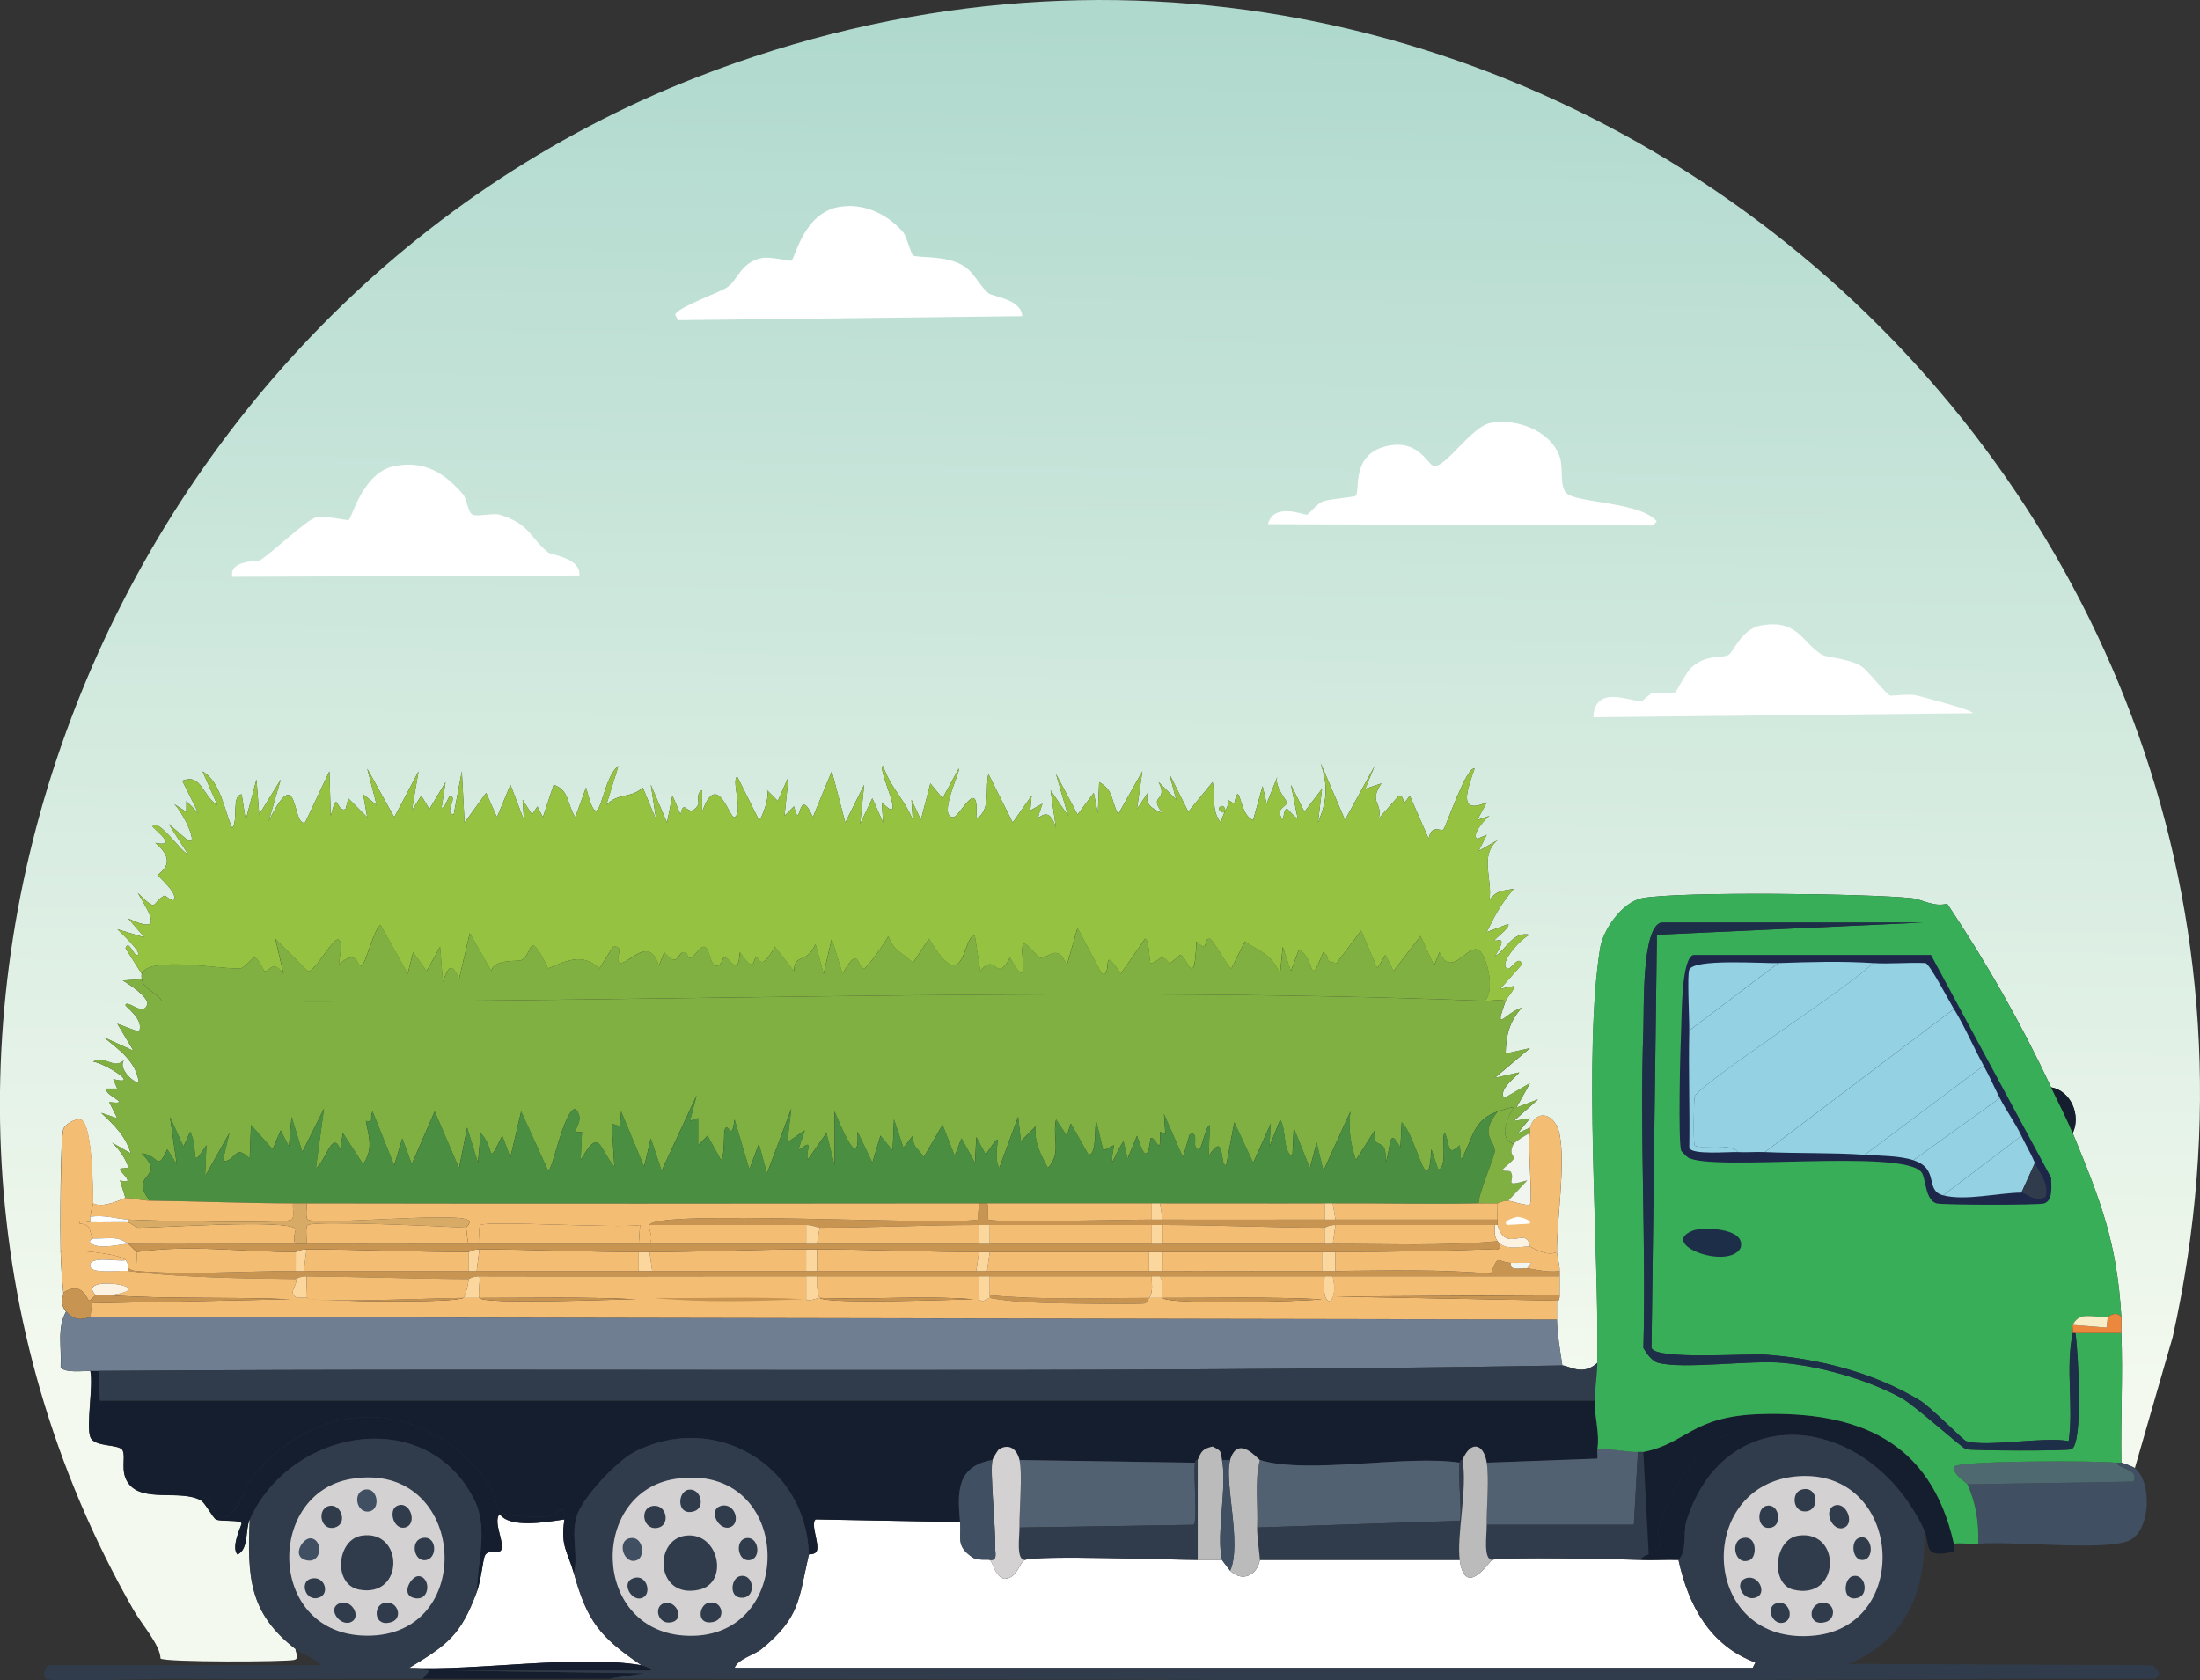 <?xml version="1.0" encoding="UTF-8"?><svg id="Layer_2" xmlns="http://www.w3.org/2000/svg" xmlns:xlink="http://www.w3.org/1999/xlink" viewBox="0 0 512 391.03"><rect x="0" y="0" width="512" height="391.03" fill="#333333" stroke="none"/><defs><style>.cls-1{fill:#4f6971;}.cls-2{fill:#1d2e48;}.cls-3{fill:#39ae58;}.cls-4{fill:#ec873e;}.cls-5{fill:#fbf2e2;}.cls-6{fill:#d3d1d2;}.cls-7{fill:#404f61;}.cls-8{fill:#bbb;}.cls-9{fill:#95c240;}.cls-10{fill:url(#linear-gradient);}.cls-11{fill:#141e2f;}.cls-12{fill:#526172;}.cls-13{fill:#303c4b;}.cls-14{fill:#94d1e2;}.cls-15{fill:#d7ab65;}.cls-16{fill:#fff;}.cls-17{fill:#f7edc7;}.cls-18{fill:#1d2749;}.cls-19{fill:#80b042;}.cls-20{fill:#fbd79d;}.cls-21{fill:#c79452;}.cls-22{fill:#707e92;}.cls-23{fill:#f4bd74;}.cls-24{fill:#f1f5ef;}.cls-25{fill:#4a8f41;}</style><linearGradient id="linear-gradient" x1="-1141.38" y1="-66.92" x2="-1149.22" y2="533.03" gradientTransform="translate(976.63 47.94) scale(.63)" gradientUnits="userSpaceOnUse"><stop offset="0" stop-color="#b0d9ce"/><stop offset=".83" stop-color="#f3f9ee"/></linearGradient></defs><g id="Layer_1-2"><g id="Generative_Object"><path class="cls-10" d="M496.84,341.65c-.42-.32-2.6-1.15-3.14-1.26-.18-10.07.38-20.17,0-30.17-.05-1.25.07-2.53,0-3.77-1.01-17.29-4.81-26.97-11.31-42.74,1.95-4.11-.37-9.84-5.03-10.68-7.12-15.12-14.91-28.82-24.2-42.74-2.96.89-5.87-1-8.17-1.26-9.57-1.08-54.5-1.62-62.85,0-4.52.88-9.04,7.23-9.74,11.63-3.93,24.51-.26,69.65-.63,96.48-3.46,3.24-6.72.6-8.17.63-.48-3.21-1.22-7.52-1.26-10.68-.02-1.41,0-2.95,0-4.4,0-.07.63.44.63-1.26,0-1.46,0-2.94,0-4.4,0-.41,0-.84,0-1.26,0-1.71-.62-3.58-.63-4.4-.06-7.47,2.04-20.1.63-27.34-.96-4.92-5.44-6.17-6.91-1.57l-2.83,1.26,2.83-3.46-3.77.63,5.66-5.03-5.03,1.89,3.14-5.66-5.97,3.46c-1.71-1.98,3.57-5.62,3.46-5.97l-5.66,1.26,8.17-6.91-5.66,1.26c.11-4.16.8-7.41,3.77-10.68-3.97,1.22-6.59,6.34-3.77-1.57.32-.9,2.12-2.5,1.89-3.46l-3.14.63,5.03-5.66c-.75-2.55-2.52,1.53-3.46.94-2.06-1.28,3.64-7.39,5.34-7.86-4.04-.89-5.41,3.42-8.17,5.03,3.51-5.57,0-3.14,0-3.77,0-.44,3.57-2.81,3.14-3.77l-5.03,1.89c1.95-4,3.37-6.64,6.29-10.06-2.97.54-3.81.34-5.66,2.51.79-4.68-2.42-10.21,1.89-13.83l-4.4,2.51,1.89-3.77-2.2.94c-1.53-.83,1.84-4.7,2.83-5.34l-2.83.94,2.2-4.09c-6.96,3.05-4.41-3.21-2.83-7.86-1.86-.69-6.66,13.5-7.23,14.14s-2.83-1.38-3.46,2.2l-4.4-10.06c-2.46,3.64-.59.15-2.51,0l-4.71,5.34c1.03-3.83-2.47-3.58.63-8.17l-3.77,1.26,2.2-5.34-6.91,12.57-5.66-13.2c1.71,5.36,1.56,8.56-.63,13.83l.94-7.86-4.09,5.34-3.14-6.29,1.57,7.86c-2.29-1.28-2.66-4.47-3.46.31-1.98-2.78.89-2.86.94-4.09.01-.32-3.06-3.88-2.2-5.97l-2.51,6.29-.94-4.09-2.2,7.86c-3.28-.83-3.04-10.11-4.4-3.77l-1.57-.94c.29,1.37-.12,1.81-.63,2.83.3-.31-.08-1.69-.94-1.26-1.12.56.36,1.85.94,1.26-.43.86-.63,1.62-.94,2.51-2.29-2.96-1.17-6.02-1.89-9.43l-5.66,6.91-4.4-8.8,1.57,5.97-4.09-4.09c2.46,4.81-2.63,2.75.94,7.23-2.64-1.04-4.15-2.11-3.46-4.71l-2.51,3.77,1.26-8.8-5.66,10.06c-1.8-3.97-1.11-5.58-4.4-7.54l-.31,7.23-.94-4.71-3.77,5.03-5.03-9.43,2.83,9.74-4.09-5.97,1.26,8.8c-2.23-7.6-5.8,1.99-3.14-5.66l-2.83,1.57.31-3.46-4.4,6.29-5.66-11.31c-.82,3.29.66,8.56-2.83,10.37.76-10.51-3.85-.31-5.34-.31-3.78-.02,1.92-11.07,1.26-11.31l-3.77,6.91-2.83-3.46-2.2,8.48-2.2-4.71.31,4.71c-1.96-4.88-5.15-7.34-6.91-12.57-1.67.44,6.09,14.96-.31,8.48l.31,4.71-2.51-5.66-2.83,5.97.94-9.11-4.4,8.8-3.14-11.94-4.4,10.68c-3.58-8.09-2.77,4.11-4.4-2.51l-2.2,2.2.94-9.11-2.51,5.66-2.83-2.83c1.54.5-1.01,7.5-1.57,7.23l-5.03-10.06c-1.47.72,1.48,8.27-.63,9.43-1.13.62-3.98-11.33-7.54-1.26v-5.03c-1.58.76-.61,2.94-.94,3.46-2.38,3.67-3.21-2.05-4.09,2.2l-1.89-4.4-1.26,6.29-3.77-8.8,1.26,8.17-3.14-7.54c-2.55,2.58-5.81,1.18-8.48,4.09l2.83-9.11c-4.36,3.27-4.15,18.27-7.54,5.03l-2.51,6.91c-1.94-3.01-1.32-6.29-5.03-7.54l-2.51,7.54-1.26-2.51-1.26,1.89-2.2-3.46.31,4.71-3.14-8.17-3.14,7.54-2.51-5.66-5.03,6.91-.63-11.94-1.89,10.06c-2.31-.35.82-3.59-.63-4.4-.58-.33-1.29,3.15-2.2,2.83l.94-5.97-3.77,6.29-1.89-3.14-2.2,3.46,1.57-9.11-5.66,10.68-6.29-11.31,2.2,8.48-3.14-2.51.94,5.34-4.4-4.4-.63,2.51c-2.29.92-1.72-5.15-3.46,1.57l-.31-10.37-5.66,11.94c-3.11,1.02-1.41-14.81-8.48-.31l2.83-9.74-5.03,8.17-.63-8.17-2.51,9.43-.94-5.97c-2.45.33-.71,6.08-2.2,7.86-1.92-4.28-2.65-10.68-6.91-13.2l3.46,7.86c-3.45-2.09-3.73-7.52-8.17-5.66l3.77,7.54-2.83-2.83v2.51l-3.46-2.2c1.69.29,6.87,10.48,3.77,8.8l-4.4-3.77,4.4,6.91c-1.12.15-7.06-8.69-8.17-6.29,1.4,1.41,5.71,4.85.63,3.77,5.79,4.86.55,7.04.63,7.54.05.34,4.52,3.99,3.77,5.66-.3.66-2.09-.99-2.2-.94-3.16,1.5-1.3,4.35-6.29-.63,3.13,5.19,5.87,9.81-2.2,5.97l3.77,4.4-6.29-1.89c.61.6,5.86,5.48,4.71,5.97-.99.43-1.98-3.73-2.83-1.57l3.77,5.97c-.08.22-.05.92,0,1.26l-4.4.31c1.32.74,6.25,3.9,5.66,5.66-.93,2.74-4.49-1.24-5.03,0-.18.4,4.49,3.32,3.14,6.29l-5.03-1.89,3.77,6.29-6.91-3.14c3.63,2.94,7.6,5.7,8.17,10.68-2.23-.7-4.77-3.87-3.46-5.34-2.57,2.23-3.94-1.11-7.23.31,2.74.37,11.38,5.78,4.71,4.09l.94,2.2h-2.51c-.81,1.52,6.53,3.87.63,3.14l1.89,3.77-3.77-1.26c3.07,2.86,5.62,5.31,6.91,9.43l-4.4-2.51c1.37,1.04,3.47,4.16,3.77,5.66.1.52-1.9.09-1.89.63.01.5,3.94,3.62,0,2.51l1.26,4.09c-.41.02-4.95,2.52-7.54,1.26,0-3.36-.21-18.74-2.83-19.48-1.4-.4-3.75,1.15-4.09,2.2-.73,2.31-.74,24.33-.63,28.6.08,3.08.33,6.34.63,9.43.08.85-.98,2.53.63,4.4-2.19,3.91-.96,8.54-1.26,12.88.67,1.51,5.42.92,6.91.94.74,3.47-1,12.73,0,15.4.92,2.47,6.85,1.54,7.54,3.14.74,1.71-.63,4.84,1.26,7.54,3.31,4.74,12.35,1.4,16.97,4.09.91.53,2.76,4.03,3.46,4.4,1.15.6,5.83,0,5.97.94.05.36-2.59,5.53-.94,7.23,2.66-1.27,1.76-5.82,2.83-8.17-.52,13.19-.29,21.7,10.68,30.17-.11.76,1.13,2.12-.31,2.51-1.78.48-29.85.59-31.11-.31-.06-3.13-4.29-7.83-6.29-11.31C-44.11,243.09,23.84,71.82,162.16,17.97c191.21-74.45,387.97,94.03,343.48,293.2l-8.8,30.48Z"/><path class="cls-16" d="M195.47,48.13c5.72-.91,11.11,1.75,14.77,5.97.6.69,1.94,5.21,2.2,5.34,1.36.71,7.62-.19,11.94,2.51,2.23,1.39,3.82,4.84,5.66,6.29,1.04.82,7.64,1.35,7.86,5.34l-80.13.94-.63-1.26c.26-1.6,10.12-5.14,11.94-6.29,2.61-1.63,3.25-5.92,8.17-6.91,2-.4,6.59.74,6.91.63.84-.29,2.72-11.2,11.31-12.57Z"/><path class="cls-16" d="M91.77,108.47c6.99-1.41,11.7,1.6,16.03,6.6.78.9,1.12,4.26,2.2,4.71,1.14.48,4.86-.43,6.29,0,7.07,2.14,6.94,5.28,11.31,8.8.74.6,7.65,1.24,7.23,5.34l-80.76.31c-.79-3.96,5.93-3.57,6.29-3.77,2.77-1.6,10.95-9.54,13.2-10.06,2.09-.48,7.18.75,7.54.63.81-.26,3.17-11.05,10.68-12.57Z"/><path class="cls-16" d="M346.94,98.41c5.92-1.1,13.92,1.75,16.03,7.86.93,2.7-.09,6.79,1.57,8.48,2.27,2.32,17.37,2.02,21.05,6.6l-.94.94-89.56-.31c1.3-5.2,8.47-2.07,9.11-2.2.3-.06,2.42-2.67,3.77-3.14s7.28-.97,7.54-1.26c1.08-1.18-1.02-9.02,6.29-11.31,8.17-2.56,10.55,4.29,11.94,4.4,2.82.22,8.71-9.22,13.2-10.06Z"/><path class="cls-16" d="M409.79,145.55c8.89-1.61,9.7,4.38,14.46,6.91,1.05.56,5.92.78,8.8,2.51,1.69,1.02,5.75,6.53,6.91,6.91.3.1,4.41-.52,6.29,0,1.62.45,12.91,3.34,12.88,4.09l-88.31.94c.29-7.84,9.02-3.46,11.31-3.77.16-.02,1.8-1.71,2.51-1.89,1.31-.31,4.02.38,5.03,0,.65-.25,2.53-4.8,4.4-6.29,3.44-2.73,6.59-1.74,8.17-2.51,1.08-.53,3.06-6.1,7.54-6.91Z"/><path class="cls-9" d="M285.03,188.92c-.58.59-2.06-.7-.94-1.26.86-.43,1.25.95.94,1.26Z"/><path class="cls-16" d="M223.44,354.22c.35,3.85-1.03,5.49,2.83,8.17,1.27.88,3.78.43,4.09.63.76.49,1.18,4.01,3.46,4.4,3.03-.15,3.41-3.93,4.71-4.4,3.2-1.15,34,0,40.22,0h5.66c.04.15,1.77,2.4,1.89,2.51,2.77,2.74,6.26,1.1,6.91-2.51h46.51c1.25,9.19,7,.2,7.54,0,2.08-.76,30.08-.19,34.57,0,2.92.12,5.88-.09,8.8,0,2.29,10.57,7.31,19.93,17.91,23.88l-.63,1.26h-236.95c.7-2.05,4.68-3.08,6.29-4.4,9.05-7.46,8.6-11.56,11-22,.02-.1,1.58.12,1.89-.94.53-1.83-1.54-6.19-.31-7.23l33.63.63Z"/><path class="cls-16" d="M133.56,366.16c3.12,11.16,6.05,14.81,15.71,21.37-14.93-2.52-38.33,1.38-54.05.63,9.06-5.47,12-7.69,15.71-17.6,1.03-2.74,1.46-7.5,1.89-8.48.71-1.62,3.23-.47,3.77-1.26,1.07-1.55-1.99-6.66-.31-8.48,2.38,3.4,10.8,1.88,15.08,1.26-.99,6.28.79,7.51,2.2,12.57Z"/><path class="cls-11" d="M149.27,387.53c.12.02,2.77.77,2.2,1.26h-46.51l45.25.63-8.48,1.26c-14.45-.01-28.92.03-43.37,0l1.57-1.89-4.71-.63c15.72.76,39.12-3.15,54.05-.63Z"/><path class="cls-11" d="M22.94,319.02l.31,6.91h347.88c-.09,3.56,1.24,7.58.63,11.31-.11.7.07,1.48,0,2.2l-25.77.94c-.76-4.66-3.83-5.13-5.66-.63-.02.04-.44-.24-.63.63-12.41-1.91-35.33,2.81-46.51-.63-.44-.14-5.11-6.07-6.91,0h-1.89c-.42-2.11,0-2.02-2.2-3.14-2.28.54-2.63,1.1-3.46,3.14-.02.04-.44-.24-.63.63l-40.85-.63c-.59-2.54-2.39-3.88-4.71-2.51-.44.27-1.5,2.24-1.57,2.51-8.3,1.44-8.2,7.29-7.54,14.46l-33.63-.63c-1.22,1.04.84,5.4.31,7.23-.31,1.07-1.86.84-1.89.94-.56-20.77-21.91-33.41-40.54-23.88-4.12,2.11-12.27,10.73-13.51,15.08-2.18,1.95-3.22-1.85-3.46-1.89-.21-.03-1.94,1.93-3.77,1.89-2.48-.06-8.99.27-10.68-1.26-.59-.53-1.53-5.03-2.2-5.97-14.48-20.31-39.46-21.58-55.31-1.89-1.75,2.17-3.96,10.62-7.86,9.11-.28-.11-3-6.64-4.09-3.77-4.62-2.69-13.66.65-16.97-4.09-1.89-2.7-.51-5.83-1.26-7.54-.7-1.6-6.62-.67-7.54-3.14-1-2.67.74-11.93,0-15.4.57,0,1.3,0,1.89,0Z"/><path class="cls-22" d="M21.06,306.45l341.28.63c.04,3.16.78,7.47,1.26,10.68-113.49,1.95-227.18.47-340.65,1.26-.58,0-1.32,0-1.89,0-1.5-.02-6.24.57-6.91-.94.29-4.35-.93-8.98,1.26-12.88,1.68,1.94,3.41,2.11,5.66,1.26Z"/><path class="cls-13" d="M371.76,317.13c-.04,2.95-.56,5.98-.63,8.8H23.26l-.31-6.91c113.47-.79,227.16.69,340.65-1.26,1.45-.02,4.71,2.61,8.17-.63Z"/><path class="cls-11" d="M134.19,352.96c-1.34,4.73.48,8.78-.63,13.2-1.41-5.06-3.19-6.29-2.2-12.57-4.28.62-12.71,2.14-15.08-1.26-1.68,1.83,1.38,6.94.31,8.48-.54.78-3.06-.36-3.77,1.26-.43.98-.86,5.74-1.89,8.48.23-7.49,2.76-14.98-.63-21.68-11.07-21.87-42.47-16.67-52.17,4.71-1.07,2.35-.17,6.9-2.83,8.17-1.64-1.7,1-6.87.94-7.23-.14-.95-4.82-.34-5.97-.94-.7-.36-2.54-3.87-3.46-4.4,1.08-2.87,3.8,3.66,4.09,3.77,3.9,1.51,6.11-6.94,7.86-9.11,15.85-19.7,40.83-18.42,55.31,1.89.67.94,1.61,5.44,2.2,5.97,1.69,1.52,8.2,1.2,10.68,1.26,1.84.04,3.56-1.91,3.77-1.89.24.03,1.28,3.83,3.46,1.89Z"/><path class="cls-12" d="M381.19,337.87l-.94,16.97h-34.25c-.05-4.18.61-10.69,0-14.46l25.77-.94c.07-.72-.11-1.5,0-2.2,2.35-.27,7.81.78,9.43.63Z"/><path class="cls-13" d="M382.45,337.87l1.26,23.88c-.61.21-1.62.57-1.89,1.26-4.48-.19-32.48-.76-34.57,0-2.12-.09-1.23-5.87-1.26-8.17h34.25l.94-16.97c.76-.07,1.16.02,1.26,0Z"/><path class="cls-12" d="M339.71,340.39c-.57,2.63.7,12.17,0,13.51l-47.14,1.57c.24-5.19-.68-10.61.63-15.71,11.18,3.44,34.1-1.28,46.51.63Z"/><path class="cls-12" d="M278.12,340.39c-.48,2.24.66,13.77-.31,14.46l-40.54.63c-.05-3.92.73-12.58,0-15.71l40.85.63Z"/><path class="cls-13" d="M339.71,363.01h-46.51c.07-.37-.71-5.73-.63-7.54l47.14-1.57c.7-1.34-.57-10.89,0-13.51.19-.86.61-.59.63-.63,1.25,6.42-1.4,17.59-.63,23.25Z"/><path class="cls-13" d="M278.75,363.01c-6.22,0-37.03-1.15-40.22,0-2.1.04-1.23-5.38-1.26-7.54l40.54-.63c.97-.69-.17-12.22.31-14.46.19-.86.61-.59.63-.63v23.25Z"/><path class="cls-6" d="M237.26,339.76c.73,3.14-.05,11.8,0,15.71.03,2.16-.84,7.58,1.26,7.54-1.31.47-1.68,4.25-4.71,4.4-2.28-.38-2.7-3.91-3.46-4.4,1.89.27,1.22-1.68,1.26-2.83.15-4.34-1.28-17.94-.63-20.43.07-.27,1.14-2.24,1.57-2.51,2.32-1.37,4.12-.03,4.71,2.51Z"/><path class="cls-7" d="M230.98,339.76c-.65,2.48.78,16.09.63,20.43-.04,1.15.63,3.1-1.26,2.83-.31-.2-2.81.25-4.09-.63-3.86-2.68-2.48-4.32-2.83-8.17-.65-7.17-.76-13.02,7.54-14.46Z"/><path class="cls-8" d="M293.2,339.76c-1.31,5.11-.39,10.52-.63,15.71-.08,1.81.7,7.17.63,7.54-.66,3.62-4.14,5.25-6.91,2.51,2.8-6.11-1.47-20.85,0-25.77,1.81-6.07,6.47-.14,6.91,0Z"/><path class="cls-8" d="M346,340.39c.61,3.77-.05,10.28,0,14.46.03,2.3-.86,8.08,1.26,8.17-.54.2-6.29,9.19-7.54,0-.77-5.67,1.88-16.83.63-23.25,1.83-4.5,4.9-4.04,5.66.63Z"/><path class="cls-8" d="M284.4,339.76c1.22,6.15-1.41,17.54,0,23.25h-5.66v-23.25c.83-2.04,1.18-2.6,3.46-3.14,2.21,1.12,1.78,1.03,2.2,3.14Z"/><path class="cls-7" d="M286.29,339.76c-1.47,4.92,2.8,19.66,0,25.77-.11-.11-1.85-2.36-1.89-2.51-1.41-5.71,1.22-17.1,0-23.25h1.89Z"/><path class="cls-7" d="M493.69,340.39c.55.1,2.72.94,3.14,1.26,4.05,3.08,3.83,14.86-1.57,16.97-5.95,2.32-26.83-.03-34.88.63.24-4.66-.51-9.56-2.51-13.83l38.65-.63c1.35-2.93-2.98-2.73-4.09-4.4.4.05.87-.07,1.26,0Z"/><path class="cls-11" d="M454.73,359.24c-.09.02.27,1.75-.31,1.89-7.18,1.63-5.03-1.68-6.6-5.03-12.8-27.27-46.2-30.97-55.31-2.2-.88,2.78.23,7.07-1.89,9.11-2.92-.09-5.88.12-8.8,0,.26-.69,1.28-1.05,1.89-1.26,4.74-1.65,1.34-3.67,2.51-7.23,2.33-7.05,6.89-14.69,12.88-19.17,3.01-2.25,8.77-3.05,10.37-6.29,22.91-.77,39.91,6.17,45.25,30.17Z"/><path class="cls-11" d="M409.48,329.08c-1.6,3.23-7.36,4.04-10.37,6.29-6,4.48-10.55,12.12-12.88,19.17-1.18,3.55,2.22,5.57-2.51,7.23l-1.26-23.88c10.04-1.92,11.17-8.27,27.03-8.8Z"/><path class="cls-1" d="M492.44,340.39c1.1,1.67,5.43,1.47,4.09,4.4l-38.65.63c-.22-.47-3.43-2.27-3.14-4.09,1.16-1.49,33.77-1.45,37.71-.94Z"/><path class="cls-3" d="M477.35,253.03c1.62,3.43,3.59,7.21,5.03,10.68,6.51,15.77,10.31,25.45,11.31,42.74-1.35-1.53-2.99-.01-3.14,0-3.7.25-6.51-1.38-8.17,1.89-.16.32.12,1.33,0,1.89-1.72,8.19.23,16.88-.94,25.14-5.7-1.13-19.19,1.51-23.88,0-.68-.22-8.25-7.94-10.68-9.43-10.6-6.47-23.54-9.77-35.82-10.68-4.48-.33-25.6,1.29-26.71-1.57l1.26-96.16,61.91-2.83h-60.97c-4.5,1.34-3.91,19.92-4.09,24.83-.88,24.66.66,49.49,0,74.16.76,1.27,1.96,3.07,3.46,3.46,6,1.55,21.39-.67,28.91,0,8.86.79,19.85,3.91,27.65,8.17,3.17,1.73,14.15,11.7,15.08,11.94,1.33.35,23.37.44,24.51,0,2.81-1.09,1.59-22.89.94-27.03h10.68c.38,10-.18,20.1,0,30.17-.39-.07-.86.05-1.26,0-3.94-.5-36.55-.55-37.71.94-.29,1.81,2.92,3.62,3.14,4.09,2,4.27,2.75,9.17,2.51,13.83-1.78.15-4.01-.28-5.66,0-5.34-24-22.34-30.94-45.25-30.17-15.85.53-16.99,6.88-27.03,8.8-.1.02-.5-.07-1.26,0-1.62.15-7.08-.89-9.43-.63.61-3.73-.72-7.76-.63-11.31.07-2.82.59-5.85.63-8.8.37-26.83-3.3-71.96.63-96.48.71-4.4,5.23-10.75,9.74-11.63,8.36-1.62,53.28-1.08,62.85,0,2.31.26,5.21,2.15,8.17,1.26,9.28,13.92,17.08,27.62,24.2,42.74Z"/><path class="cls-4" d="M493.69,306.45c.07,1.24-.05,2.52,0,3.77h-11.31c.12-.55-.16-1.57,0-1.89l7.86.63.31-2.51c.16-.01,1.79-1.53,3.14,0Z"/><path class="cls-11" d="M482.38,263.71c-1.43-3.48-3.41-7.25-5.03-10.68,4.66.84,6.98,6.58,5.03,10.68Z"/><path class="cls-2" d="M482.38,310.22h.63c.64,4.13,1.86,25.94-.94,27.03-1.14.44-23.18.35-24.51,0-.93-.24-11.91-10.21-15.08-11.94-7.8-4.26-18.79-7.38-27.65-8.17-7.52-.67-22.91,1.55-28.91,0-1.5-.39-2.7-2.19-3.46-3.46.66-24.68-.88-49.5,0-74.16.17-4.91-.42-23.49,4.09-24.83h60.97l-61.91,2.83-1.26,96.16c1.11,2.87,22.23,1.24,26.71,1.57,12.29.92,25.22,4.22,35.82,10.68,2.43,1.48,10.01,9.21,10.68,9.43,4.7,1.51,18.19-1.13,23.88,0,1.18-8.26-.78-16.95.94-25.14Z"/><path class="cls-2" d="M394.08,286.34c1.98-.74,12.39-.78,11,4.09-2.87,5.25-19.4-.93-11-4.09Z"/><path class="cls-17" d="M490.55,306.45l-.31,2.51-7.86-.63c1.66-3.27,4.47-1.64,8.17-1.89Z"/><path class="cls-18" d="M394.08,222.23h55.31l27.97,51.85c-.02,1.92.52,5.16-1.57,5.97-1.17.45-23.94.39-25.14,0-2.7-.88-2.4-5.87-3.46-7.23-4.34-5.59-48.78-.09-54.37-3.46-.25-.15-1.53-1.44-1.57-1.57-.74-2.27-.2-24.24,0-28.28.17-3.5.03-16.37,2.83-17.28Z"/><path class="cls-14" d="M454.73,234.8l-44,33.31c-2.08-.09-4.21.11-6.29,0-1.61-2.28-9.34-.55-10.06-1.57-.33-.46-.18-10.78,0-11.31.99-2.99,37.04-26.14,41.48-31.11,4.05.26,8.19-.19,12.26,0,1.09.37,5.53,8.95,6.6,10.68Z"/><path class="cls-14" d="M461.64,248l-27.65,20.74c-7.63-.53-15.56-.28-23.25-.63l44-33.31c2.59,4.23,4.52,8.88,6.91,13.2Z"/><path class="cls-14" d="M435.87,224.12c-4.44,4.97-40.49,28.12-41.48,31.11-.18.54-.33,10.85,0,11.31.72,1.02,8.44-.71,10.06,1.57-2.04-.1-10.59.7-11.31-.94.15-9.11-.21-18.24,0-27.34l20.74-15.71c7.64-.25,14.32-.48,22,0Z"/><path class="cls-14" d="M461.64,248c1.4,2.53,2.47,5,3.77,7.54l-20.11,14.46c-3.17-1.05-7.93-1.02-11.31-1.26l27.65-20.74Z"/><path class="cls-14" d="M470.44,264.34l-18.23,13.83c-4.39-1.15-.69-6.11-6.91-8.17l20.11-14.46c1.5,2.93,3.56,5.72,5.03,8.8Z"/><path class="cls-14" d="M413.87,224.12l-20.74,15.71c.06-2.58-.52-12.8,0-14.14,1.03-2.66,16.98-1.45,20.74-1.57Z"/><path class="cls-14" d="M470.44,264.34c1,2.09,2.24,4.15,3.14,6.29l-3.14,6.91c-5.35.04-13.05,1.98-18.23.63l18.23-13.83Z"/><path class="cls-13" d="M470.44,277.54l3.14-6.91c1.05,2.48,3.3,4.57,2.51,7.86-2.32,1.62-4.63-.95-5.66-.94Z"/><path class="cls-13" d="M447.81,356.1c.59,13.89-4.13,25.69-17.6,31.11l70.71.31c1.23,1.18,2.42,1.82.63,3.14-10.16.05-20.33-.07-30.48,0-109.74.76-219.59.11-329.34,0l8.48-1.26-45.25-.63h46.51c.57-.49-2.07-1.24-2.2-1.26-9.67-6.56-12.59-10.21-15.71-21.37,1.11-4.42-.72-8.47.63-13.2,1.24-4.36,9.39-12.97,13.51-15.08,18.63-9.53,39.98,3.11,40.54,23.88-2.4,10.44-1.95,14.54-11,22-1.6,1.32-5.58,2.35-6.29,4.4h236.95l.63-1.26c-10.6-3.95-15.62-13.31-17.91-23.88,2.11-2.05,1.01-6.33,1.89-9.11,9.1-28.77,42.51-25.07,55.31,2.2Z"/><path class="cls-6" d="M418.59,343.53c24.05-1.6,26.59,34.71,3.77,37.08-26.9,2.79-28.24-35.46-3.77-37.08Z"/><path class="cls-13" d="M418.59,357.36c10.11-1.38,9.71,15.24-1.26,12.57-5.3-1.29-4.53-11.78,1.26-12.57Z"/><path class="cls-13" d="M419.22,346.67c3.78-1.16,4.48,4.53,1.26,5.03s-3.75-4.27-1.26-5.03Z"/><path class="cls-13" d="M405.39,357.99c3.56-1.04,3.58,4.26,1.89,5.03-3.51,1.59-4.68-4.21-1.89-5.03Z"/><path class="cls-13" d="M426.76,350.44c2.77-1.29,4.97,3.88,2.51,5.03-2.77,1.29-4.97-3.88-2.51-5.03Z"/><path class="cls-13" d="M423.62,373.07c3.44-.7,3.95,3.61,1.26,4.4-4.06,1.2-4.18-3.8-1.26-4.4Z"/><path class="cls-13" d="M431.16,366.79c2.9-.73,3.91,4.24,1.26,5.03-3.83,1.13-3.41-4.49-1.26-5.03Z"/><path class="cls-13" d="M411.05,350.44c2.96-.75,3.85,4.36,1.26,5.03-3.44.89-3.66-4.42-1.26-5.03Z"/><path class="cls-13" d="M406.02,367.41c3.1-1.47,5.55,3.49,2.51,4.4-2.83.85-4.9-3.27-2.51-4.4Z"/><path class="cls-13" d="M432.42,357.99c3.16-1.5,4.11,4.61,1.26,5.03-2.54.37-3.08-4.16-1.26-5.03Z"/><path class="cls-13" d="M413.56,373.07c2.82-.72,3.98,3.42,1.89,4.4-2.8,1.31-4.9-3.63-1.89-4.4Z"/><path class="cls-6" d="M157.13,344.16c28.07-4.32,28.63,38.47,1.89,36.45-21.44-1.62-21.71-33.4-1.89-36.45Z"/><path class="cls-13" d="M159.64,357.36c7.67-.87,10.08,10.96,3.14,12.57-10.24,2.37-10.8-11.7-3.14-12.57Z"/><path class="cls-13" d="M152.1,350.44c2.99-.29,3.89,4.22,1.26,5.03-3.66,1.12-4.85-4.68-1.26-5.03Z"/><path class="cls-13" d="M167.81,350.44c3.3-.89,4.8,4.31,1.89,5.03-2.57.64-4.97-4.2-1.89-5.03Z"/><path class="cls-13" d="M160.27,346.67c2.83-.41,4,4.19,1.26,5.03-4.11,1.26-3.98-4.64-1.26-5.03Z"/><path class="cls-7" d="M146.45,357.99c3.11-.8,3.86,4.1,1.89,5.03-3.03,1.42-4.93-4.24-1.89-5.03Z"/><path class="cls-13" d="M172.21,366.79c3.2-.74,3.93,4.84.63,5.03s-2.79-4.53-.63-5.03Z"/><path class="cls-13" d="M173.47,357.99c2.99-.75,3.82,4.39,1.26,5.03-2.99.75-3.82-4.39-1.26-5.03Z"/><path class="cls-13" d="M164.67,373.07c3.42-1.05,4.55,3.71,1.26,4.4-3.88.81-3.33-3.77-1.26-4.4Z"/><path class="cls-13" d="M147.07,367.41c3.27-1.56,4.81,3.33,2.51,4.4-2.44,1.14-5.04-3.2-2.51-4.4Z"/><path class="cls-13" d="M154.62,373.07c2.67-.74,4.76,3.57,1.89,4.4-3.35.97-4.6-3.65-1.89-4.4Z"/><path class="cls-13" d="M110.93,370.56c-3.72,9.91-6.65,12.13-15.71,17.6l4.71.63-1.57,1.89c-19.26-.03-38.56.15-57.82,0-3.97-.03-28.59.8-29.85,0-.74-.47-.42-2.66.63-3.14h63.48c-1.65-1.74-4.07-2.3-5.97-3.77-10.98-8.47-11.21-16.98-10.68-30.17,9.7-21.38,41.09-26.59,52.17-4.71,3.39,6.7.86,14.19.63,21.68Z"/><path class="cls-6" d="M81.71,344.16c27.29-4.61,29.79,37.9,2.51,36.45-22.05-1.17-22.16-33.14-2.51-36.45Z"/><path class="cls-13" d="M84.22,357.36c9.8-1.45,9.94,14.57-.63,12.57-6.18-1.17-5.22-11.7.63-12.57Z"/><path class="cls-13" d="M76.68,350.44c2.78-.52,4.29,4.18,1.26,5.03-3.41.95-4.32-4.45-1.26-5.03Z"/><path class="cls-13" d="M98.05,357.99c3.52-1.03,3.93,4.35,1.26,5.03-2.9.73-3.91-4.26-1.26-5.03Z"/><path class="cls-7" d="M72.28,357.99c2.97.17,2.76,6.24-1.26,5.03-3.13-.95-.56-5.13,1.26-5.03Z"/><path class="cls-13" d="M89.25,373.07c3.13-.96,4.76,3.42,1.89,4.4-4.06,1.38-4.4-3.63-1.89-4.4Z"/><path class="cls-13" d="M92.39,350.44c3.05-1.43,4.91,4.27,1.89,5.03-2.66.67-4-4.04-1.89-5.03Z"/><path class="cls-7" d="M84.85,346.67c3.05-.7,3.78,4.4,1.26,5.03-3.08.76-4.21-4.35-1.26-5.03Z"/><path class="cls-13" d="M97.42,366.79c2.94.16,2.81,6.21-1.26,5.03-2.95-.86-.4-5.12,1.26-5.03Z"/><path class="cls-13" d="M79.2,373.07c2.87-.86,4.88,3.34,2.51,4.4-2.69,1.2-5.79-3.42-2.51-4.4Z"/><path class="cls-13" d="M72.28,367.41c3.28-.95,4.66,3.55,1.89,4.4-3.11.95-4.47-3.65-1.89-4.4Z"/><path class="cls-9" d="M350.4,232.91c-1.6-.38-3.61.05-5.03,0,2.87-1.78.61-11.36-1.57-11.94-2.6-.69-6.11,6.7-8.8.63l-1.26,3.14-3.14-6.91-6.29,8.17-1.89-3.77-1.89,3.14-3.77-8.8-5.66,7.54c-3.4-.3-1.1-1.2-3.14-2.51-3.63,8.88-1.55,1.8-5.66-.63l-1.89,5.03-1.89-5.66-.63,6.29c-2.28-5.08-5.05-5.16-8.17-7.54l-3.14,6.29c-.67.06-4.37-6.89-5.03-6.91-1.78-.06.03,3.56-3.14.63-.38,11.89-2.16,3.29-3.77,3.14-.16-.01-1.96,1.89-2.51,1.89-.26,0-.68-1.23-1.89-1.26-.14,0-1.93,1.52-2.51,1.26-.26-.12-.27-5.74-1.26-5.66l-5.66,8.17c-4.92-7.61-1.65.66-4.4,0l-5.66-10.68-2.51,8.8c-2.04-5.62-4.26-1.54-6.29-1.89-.56-.1-3.01-3.76-3.77-3.14-1.15.93,1.89,12.3-3.14,3.14-3.4,6.39-3.07-1.6-6.91,3.14l-1.26-8.17c-2.85-.7-2.13,15.11-10.68.63l-3.77,5.66c-2.46-2.62-4.45-2.59-5.66-6.29-.57,1.2-5.01,7.54-5.66,7.54-1.65,0-1.03-5.94-5.03,1.26l-2.51-8.17-1.89,8.17-1.89-6.91c-2.13,4.81-4.87,1.95-5.03,6.29l-4.4-5.66c-3.57,6.1-3.5,2.37-4.4,2.51-.75.12-.09,4.19-3.77-1.26-.48,6.37-2.12.94-3.77,1.26-.28.05-.47,2.14-1.89,1.89-1.2-.22-1.45-4.08-2.51-4.4s-2.45,2.33-3.14,2.51c-1.27.34-.55-1.48-1.89-1.26s-1.26,3.85-4.4,0l-1.26,3.14c-2.18-7.11-6.82-.67-8.8-.63-2.08.04,1.34-4.33-1.89-3.77l-3.14,5.03c-3.91-3.63-7.48-1.9-11.94,0-4.79-9.84-3.39-3.27-6.29-1.89-.59.28-6.46-.36-6.91,2.51l-5.03-8.8-2.51,10.68c-1.8-4.33-2.54-2.69-3.77.63l-.63-8.17-3.14,5.66-3.14-4.4-1.26,5.03-6.29-11.31c-1.33.12-3.6,9.24-4.4,9.43-1.31.31-.78-4.24-5.34-.31,2.24-14.19-4.95,2.17-7.23,1.57l-7.54-7.54,1.89,8.17c-2.7-3.56-3.12-.33-4.4-.63-.29-.07-1.33-3.17-2.51-3.14-.2,0-2.24,2.44-3.14,2.51-3.88.32-21.35-3.02-22.94,1.26l-3.77-5.97c.85-2.16,1.84,2,2.83,1.57,1.14-.49-4.1-5.37-4.71-5.97l6.29,1.89-3.77-4.4c8.07,3.84,5.33-.78,2.2-5.97,4.98,4.97,3.12,2.13,6.29.63.11-.05,1.9,1.6,2.2.94.75-1.66-3.72-5.32-3.77-5.66-.08-.5,5.16-2.68-.63-7.54,5.08,1.08.77-2.36-.63-3.77,1.11-2.41,7.05,6.43,8.17,6.29l-4.4-6.91,4.4,3.77c3.1,1.68-2.08-8.51-3.77-8.8l3.46,2.2v-2.51l2.83,2.83-3.77-7.54c4.44-1.87,4.72,3.56,8.17,5.66l-3.46-7.86c4.26,2.52,5,8.92,6.91,13.2,1.49-1.77-.25-7.53,2.2-7.86l.94,5.97,2.51-9.43.63,8.17,5.03-8.17-2.83,9.74c7.08-14.5,5.38,1.33,8.48.31l5.66-11.94.31,10.37c1.74-6.73,1.17-.65,3.46-1.57l.63-2.51,4.4,4.4-.94-5.34,3.14,2.51-2.2-8.48,6.29,11.31,5.66-10.68-1.57,9.11,2.2-3.46,1.89,3.14,3.77-6.29-.94,5.97c.91.32,1.62-3.16,2.2-2.83,1.44.81-1.68,4.05.63,4.4l1.89-10.06.63,11.94,5.03-6.91,2.51,5.66,3.14-7.54,3.14,8.17-.31-4.71,2.2,3.46,1.26-1.89,1.26,2.51,2.51-7.54c3.71,1.25,3.08,4.53,5.03,7.54l2.51-6.91c3.39,13.24,3.18-1.76,7.54-5.03l-2.83,9.11c2.67-2.9,5.94-1.5,8.48-4.09l3.14,7.54-1.26-8.17,3.77,8.8,1.26-6.29,1.89,4.4c.87-4.25,1.7,1.47,4.09-2.2.34-.52-.63-2.69.94-3.46v5.03c3.56-10.07,6.42,1.87,7.54,1.26,2.11-1.16-.85-8.71.63-9.43l5.03,10.06c.56.28,3.12-6.73,1.57-7.23l2.83,2.83,2.51-5.66-.94,9.11,2.2-2.2c1.63,6.62.82-5.58,4.4,2.51l4.4-10.68,3.14,11.94,4.4-8.8-.94,9.11,2.83-5.97,2.51,5.66-.31-4.71c6.4,6.47-1.35-8.04.31-8.48,1.76,5.23,4.95,7.69,6.91,12.57l-.31-4.71,2.2,4.71,2.2-8.48,2.83,3.46,3.77-6.91c.66.24-5.03,11.29-1.26,11.31,1.49,0,6.1-10.2,5.34.31,3.49-1.81,2-7.08,2.83-10.37l5.66,11.31,4.4-6.29-.31,3.46,2.83-1.57c-2.66,7.65.92-1.94,3.14,5.66l-1.26-8.8,4.09,5.97-2.83-9.74,5.03,9.43,3.77-5.03.94,4.71.31-7.23c3.29,1.96,2.6,3.58,4.4,7.54l5.66-10.06-1.26,8.8,2.51-3.77c-.7,2.6.81,3.67,3.46,4.71-3.58-4.48,1.52-2.42-.94-7.23l4.09,4.09-1.57-5.97,4.4,8.8,5.66-6.91c.72,3.41-.4,6.47,1.89,9.43.31-.9.51-1.65.94-2.51.51-1.02.92-1.46.63-2.83l1.57.94c1.36-6.34,1.12,2.95,4.4,3.77l2.2-7.86.94,4.09,2.51-6.29c-.86,2.09,2.21,5.65,2.2,5.97-.05,1.23-2.92,1.3-.94,4.09.79-4.79,1.17-1.59,3.46-.31l-1.57-7.86,3.14,6.29,4.09-5.34-.94,7.86c2.19-5.27,2.34-8.46.63-13.83l5.66,13.2,6.91-12.57-2.2,5.34,3.77-1.26c-3.1,4.59.4,4.34-.63,8.17l4.71-5.34c1.92.15.05,3.64,2.51,0l4.4,10.06c.63-3.58,2.9-1.56,3.46-2.2s5.37-14.83,7.23-14.14c-1.58,4.65-4.13,10.9,2.83,7.86l-2.2,4.09,2.83-.94c-.99.64-4.36,4.52-2.83,5.34l2.2-.94-1.89,3.77,4.4-2.51c-4.3,3.62-1.1,9.15-1.89,13.83,1.85-2.18,2.69-1.98,5.66-2.51-2.92,3.42-4.33,6.06-6.29,10.06l5.03-1.89c.43.96-3.15,3.33-3.14,3.77,0,.63,3.51-1.79,0,3.77,2.76-1.61,4.13-5.92,8.17-5.03-1.7.47-7.4,6.58-5.34,7.86.94.58,2.7-3.49,3.46-.94l-5.03,5.66,3.14-.63c.23.96-1.56,2.56-1.89,3.46Z"/><path class="cls-19" d="M33,227.89c.33,2.24,3.57,3.24,4.71,5.03,102.03,1.1,205.82-3.92,307.65,0,1.42.05,3.43-.38,5.03,0-2.82,7.91-.2,2.79,3.77,1.57-2.97,3.27-3.67,6.52-3.77,10.68l5.66-1.26-8.17,6.91,5.66-1.26c.11.35-5.16,3.99-3.46,5.97l5.97-3.46-3.14,5.66,5.03-1.89-5.66,5.03,3.77-.63-2.83,3.46,2.83-1.26c-.1.31.07.87,0,1.26-.83.32-3.47,1.97-3.77,2.51-3.78-1.24-1.34-6.44,0-8.48-.1-.32-3.3.77-3.77.94-5.71,2.09-5.43,5.54-8.48,11.31l-.31-3.46c-2.99,2.88-2.24-.19-3.46-2.83-.99.19.79,8.12-1.57,8.48l-1.57-4.71c-.78,13.11-3.33-2.85-6.91-6.29l-.31,5.97c-2.84-5.55-2.16.21-3.46,3.46.52-6.89-3.2-2.17-2.51-7.54l-4.4,6.91c-1.23-3.79-1.83-7.36-1.26-11.31l-6.29,13.83-1.57-6.6-1.57,5.97-3.77-9.43-.31,6.6c-2.29-.92-1.33-6.14-2.83-8.48l-2.51,6.29.31-5.34-4.09,9.11-4.4-9.43-1.89,10.06c-1.63-.07-.06-8.31-4.09-2.2l.31-7.23c-1.17.58-1.85,5.59-2.51,5.66-2.1.23.36-4.49-2.2-3.46l-1.57,5.34-4.4-10.06.31,4.71-1.26-.63c.3,6.68-1.05.67-2.2,1.57-.7,6.05-1.87,3.29-3.14-.63l-2.2,5.34-.94-4.09c-2.16,3.27-3.51,8.36-2.2.94l-2.51,1.26-1.57-6.6c-.63.1.24,7.84-1.89,7.54l-4.09-7.23-.94,2.83-2.51-3.77c-.91,4.24,1.34,7.79-1.89,11.31-1.62-3.07-3.32-6.17-2.83-9.74l-3.46,3.46-.63-5.66-4.4,11.94c-2.05-3.93,2.04-10.83-3.14-3.14l-2.2-4.09-.31,5.97-3.14-5.66-1.57,4.09-2.83-7.23-4.4,7.54c-1.24-2.23-2.55-2.02-2.51-5.03l-2.2,2.83-2.2-6.6-.31,7.23-2.83-3.46-1.89,6.29-3.46-7.23c.61,10-4.15-1.91-5.34-4.71v12.57l-1.89-7.54-4.4,6.29c-.41-2.8,1.74-5.15-2.2-2.2l1.57-4.71-4.09,2.83.94-7.86-5.66,15.08-1.89-6.91-2.2,5.97-3.46-11.63c-.68,5.57-1.5.51-2.2,2.2-.49,1.18.07,5.64-.94,7.23l-3.14-5.66-2.2,2.2v-6.29l-1.89.63,1.57-5.97-8.17,17.6-2.51-7.54-1.57,6.6-5.34-12.88-.31,3.46-1.89-.63.63,10.06c-3.83-4.71-3.34-9.26-7.86-1.57l.31-6.6c-3.85.7,1.49-2.26-1.57-5.34-2.75.56-5.29,14.5-6.29,14.46l-6.29-13.83-2.51,10.68-1.89-5.03c-3.85,7.78-1.51,2.97-5.03-.63l-.63,6.91-2.51-8.17-1.89,9.43-5.66-13.2-5.34,12.26-2.2-5.97-1.89,6.29-5.03-12.57c-.8,1.51.52,2.71-1.57,2.2.8,3.97,1.72,6.66-.63,10.06l-4.71-7.23-.63,3.77c-1.76-4.71-3.42,2.95-5.66,4.4l1.89-13.83-5.03,10.06-2.51-8.17-.63,6.91-1.89-3.77-1.89,4.4-5.03-5.66-.31,7.86c-3.57-3.66-2.92.54-6.29.63l1.57-6.6-5.66,10.06.31-7.23c-4.1,6.33-1.61,1.28-3.77-3.14l-1.57,3.46-3.14-6.91,1.57,11-2.2-3.46c-2.51,5.43-1.75,1.38-5.97.94,6.07,6.03-3.24,4.4,1.89,11-1.92-.02-4.47-.68-5.66-.63l-1.26-4.09c3.94,1.11.01-2.01,0-2.51-.01-.53,1.99-.11,1.89-.63-.3-1.5-2.4-4.62-3.77-5.66l4.4,2.51c-1.3-4.11-3.84-6.57-6.91-9.43l3.77,1.26-1.89-3.77c5.9.73-1.44-1.62-.63-3.14h2.51l-.94-2.2c6.66,1.69-1.97-3.72-4.71-4.09,3.29-1.43,4.66,1.91,7.23-.31-1.31,1.47,1.22,4.64,3.46,5.34-.57-4.98-4.54-7.74-8.17-10.68l6.91,3.14-3.77-6.29,5.03,1.89c1.35-2.97-3.32-5.88-3.14-6.29.54-1.24,4.1,2.74,5.03,0,.6-1.76-4.33-4.91-5.66-5.66l4.4-.31Z"/><path class="cls-19" d="M345.37,232.91c-101.83-3.92-205.63,1.1-307.65,0-1.15-1.79-4.39-2.79-4.71-5.03-.05-.34-.08-1.04,0-1.26,1.59-4.28,19.06-.93,22.94-1.26.9-.08,2.94-2.51,3.14-2.51,1.19-.03,2.22,3.07,2.51,3.14,1.28.3,1.7-2.94,4.4.63l-1.89-8.17,7.54,7.54c2.27.6,9.47-15.76,7.23-1.57,4.56-3.93,4.03.63,5.34.31.8-.19,3.07-9.3,4.4-9.43l6.29,11.31,1.26-5.03,3.14,4.4,3.14-5.66.63,8.17c1.23-3.32,1.97-4.96,3.77-.63l2.51-10.68,5.03,8.8c.45-2.87,6.32-2.23,6.91-2.51,2.9-1.38,1.5-7.95,6.29,1.89,4.47-1.9,8.03-3.63,11.94,0l3.14-5.03c3.22-.56-.19,3.81,1.89,3.77s6.62-6.48,8.8.63l1.26-3.14c3.14,3.85,3.12.21,4.4,0,1.34-.22.61,1.6,1.89,1.26.69-.19,2.06-2.84,3.14-2.51s1.31,4.18,2.51,4.4c1.42.26,1.61-1.83,1.89-1.89,1.65-.32,3.29,5.11,3.77-1.26,3.68,5.44,3.02,1.38,3.77,1.26.9-.15.83,3.59,4.4-2.51l4.4,5.66c.16-4.33,2.9-1.48,5.03-6.29l1.89,6.91,1.89-8.17,2.51,8.17c3.99-7.2,3.38-1.26,5.03-1.26.65,0,5.08-6.35,5.66-7.54,1.21,3.69,3.19,3.67,5.66,6.29l3.77-5.66c8.56,14.49,7.84-1.33,10.68-.63l1.26,8.17c3.84-4.74,3.51,3.25,6.91-3.14,5.03,9.15,1.99-2.21,3.14-3.14.76-.61,3.21,3.05,3.77,3.14,2.02.34,4.24-3.73,6.29,1.89l2.51-8.8,5.66,10.68c2.75.66-.52-7.61,4.4,0l5.66-8.17c.98-.09.99,5.54,1.26,5.66.58.26,2.37-1.26,2.51-1.26,1.2.02,1.62,1.26,1.89,1.26.55,0,2.36-1.9,2.51-1.89,1.61.15,3.39,8.75,3.77-3.14,3.17,2.93,1.36-.68,3.14-.63.66.02,4.36,6.98,5.03,6.91l3.14-6.29c3.12,2.38,5.89,2.46,8.17,7.54l.63-6.29,1.89,5.66,1.89-5.03c4.11,2.43,2.03,9.51,5.66.63,2.04,1.32-.26,2.22,3.14,2.51l5.66-7.54,3.77,8.8,1.89-3.14,1.89,3.77,6.29-8.17,3.14,6.91,1.26-3.14c2.69,6.07,6.19-1.32,8.8-.63,2.18.58,4.44,10.17,1.57,11.94Z"/><path class="cls-25" d="M348.51,258.68c-4.26,5.46-.78,6.44-.63,9.11.07,1.15-3.87,10.02-3.77,12.26-11.29.21-22.64-.05-33.94,0-.6,0-1.26,0-1.89,0-12.77.05-25.57-.02-38.34,0-.61,0-1.27,0-1.89,0-12.77.02-25.57-.01-38.34,0-.61,0-1.27,0-1.89,0-52.17.05-104.32.1-156.5,0-1.04,0-2.11,0-3.14,0-11.12-.02-22.24-.5-33.31-.63-5.13-6.6,4.18-4.97-1.89-11,4.22.44,3.46,4.49,5.97-.94l2.2,3.46-1.57-11,3.14,6.91,1.57-3.46c2.16,4.43-.33,9.47,3.77,3.14l-.31,7.23,5.66-10.06-1.57,6.6c3.36-.09,2.71-4.29,6.29-.63l.31-7.86,5.03,5.66,1.89-4.4,1.89,3.77.63-6.91,2.51,8.17,5.03-10.06-1.89,13.83c2.24-1.45,3.9-9.11,5.66-4.4l.63-3.77,4.71,7.23c2.35-3.4,1.43-6.09.63-10.06,2.09.51.77-.69,1.57-2.2l5.03,12.57,1.89-6.29,2.2,5.97,5.34-12.26,5.66,13.2,1.89-9.43,2.51,8.17.63-6.91c3.52,3.59,1.18,8.4,5.03.63l1.89,5.03,2.51-10.68,6.29,13.83c.99.05,3.54-13.9,6.29-14.46,3.06,3.08-2.27,6.04,1.57,5.34l-.31,6.6c4.52-7.69,4.02-3.14,7.86,1.57l-.63-10.06,1.89.63.31-3.46,5.34,12.88,1.57-6.6,2.51,7.54,8.17-17.6-1.57,5.97,1.89-.63v6.29l2.2-2.2,3.14,5.66c1.01-1.58.46-6.05.94-7.23.7-1.69,1.52,3.37,2.2-2.2l3.46,11.63,2.2-5.97,1.89,6.91,5.66-15.08-.94,7.86,4.09-2.83-1.57,4.71c3.94-2.95,1.79-.6,2.2,2.2l4.4-6.29,1.89,7.54v-12.57c1.19,2.8,5.96,14.71,5.34,4.71l3.46,7.23,1.89-6.29,2.83,3.46.31-7.23,2.2,6.6,2.2-2.83c-.03,3.01,1.27,2.8,2.51,5.03l4.4-7.54,2.83,7.23,1.57-4.09,3.14,5.66.31-5.97,2.2,4.09c5.18-7.69,1.09-.79,3.14,3.14l4.4-11.94.63,5.66,3.46-3.46c-.49,3.57,1.21,6.67,2.83,9.74,3.23-3.52.98-7.07,1.89-11.31l2.51,3.77.94-2.83,4.09,7.23c2.12.3,1.25-7.44,1.89-7.54l1.57,6.6,2.51-1.26c-1.31,7.42.04,2.33,2.2-.94l.94,4.09,2.2-5.34c1.27,3.92,2.44,6.68,3.14.63,1.15-.9,2.5,5.11,2.2-1.57l1.26.63-.31-4.71,4.4,10.06,1.57-5.34c2.56-1.03.1,3.68,2.2,3.46.66-.07,1.35-5.08,2.51-5.66l-.31,7.23c4.03-6.11,2.45,2.13,4.09,2.2l1.89-10.06,4.4,9.43,4.09-9.11-.31,5.34,2.51-6.29c1.5,2.35.54,7.56,2.83,8.48l.31-6.6,3.77,9.43,1.57-5.97,1.57,6.6,6.29-13.83c-.57,3.96.03,7.52,1.26,11.31l4.4-6.91c-.69,5.37,3.04.65,2.51,7.54,1.3-3.25.62-9.01,3.46-3.46l.31-5.97c3.58,3.44,6.13,19.4,6.91,6.29l1.57,4.71c2.36-.36.58-8.3,1.57-8.48,1.21,2.64.47,5.71,3.46,2.83l.31,3.46c3.05-5.77,2.78-9.22,8.48-11.31Z"/><path class="cls-19" d="M352.28,266.23c-1.3,2.37.24,2.7,0,3.46-.15.49-2.59,2.29-2.51,2.51.21.64,1.53-.02,1.89.63,1.09,2.01-2.12,3.53,3.77,1.89l-4.4,4.71c-1.49.05-2.38.62-2.51.63-1.46.05-2.94-.03-4.4,0-.1-2.24,3.84-11.1,3.77-12.26-.15-2.67-3.63-3.65.63-9.11.47-.17,3.67-1.26,3.77-.94-1.34,2.04-3.78,7.25,0,8.48Z"/><path class="cls-24" d="M351.02,279.42l4.4-4.71c-5.89,1.64-2.68.12-3.77-1.89-.35-.65-1.68.01-1.89-.63-.07-.23,2.36-2.02,2.51-2.51.24-.76-1.3-1.09,0-3.46.3-.55,2.95-2.19,3.77-2.51-.53,2.98.69,15.41,0,16.66-1.06.26-4.63-.96-5.03-.94Z"/><path class="cls-21" d="M351.65,293.88c-.33,2.07,2.21,1.03,3.77,1.26,2.54.37,4.92,1.02,7.54.63,0,.41,0,.84,0,1.26h-94.9c-12.56,0-25.15,0-37.71,0h-2.51c-12.56,0-25.15,0-37.71,0-.83,0-1.68,0-2.51,0-25.36-.03-50.69.08-76.05,0-1.61,0-2.38.63-2.51.63-12.5-.05-25.17-.51-37.71-.63-1.58-.01-2.38.63-2.51.63-12.69-.14-27.89-.37-38.97-1.89v-.63c.76.43.95.55,1.89.63,11.36.97,25.4,0,37.08,0,.62,0,1.26,0,1.89,0,12.77,0,25.57,0,38.34,0,.62,0,1.26,0,1.89,0,12.56,0,25.15,0,37.71,0h3.14c11.93,0,23.89,0,35.82,0h2.51c12.35,0,24.73.02,37.08,0,.84,0,1.7,0,2.51,0,12.56-.02,25.15.04,37.71,0,1.06,0,2.1,0,3.14,0,12.35-.05,24.73.1,37.08,0,1.06,0,2.09,0,3.14,0,11.99-.11,24.18-.44,36.14.63,1.92-4.92,1.39-2.62,4.71-2.51Z"/><path class="cls-23" d="M356.05,290.11c.41.06,3.81,2.44,6.29,1.26,0,.82.63,2.68.63,4.4-2.62.39-5-.26-7.54-.63l.94-1.26c-1.57-.03-3.15.05-4.71,0-3.32-.1-2.8-2.41-4.71,2.51-11.96-1.07-24.15-.74-36.14-.63v-4.4c11.67,0,23.82-.23,35.51-.63,1.15-.04,3.1.63,2.83-1.26,2.06,1.53,5.5.43,6.91.63Z"/><path class="cls-23" d="M21.69,280.05c0,.16-.63,1.69-.63,3.14v1.26c-.9-.02-2.66-.94-2.51.31,3.02.19,2.02,1.98,3.14,3.46.04.05-1.55.46-.31,1.26,2.09,1.34,6.69-.01,8.48,0,.11.08,1.84,1.76,1.89,1.89.33.98-.23,3.18,0,4.4-.93-.08-1.12-.2-1.89-.63.15-.77-.28-1.29-.63-1.89-.8-1.37-12.58-2.81-15.08-1.89-.11-4.27-.1-26.29.63-28.6.33-1.05,2.69-2.6,4.09-2.2,2.62.75,2.82,16.12,2.83,19.48Z"/><path class="cls-23" d="M34.89,279.42c11.08.13,22.2.61,33.31.63-.16.94.37,3.29-.31,3.77-1.55,1.1-33.61.22-38.02,0-2.59-.13-5.9-1.2-8.8-.63,0-1.45.63-2.98.63-3.14,2.59,1.26,7.13-1.24,7.54-1.26,1.19-.05,3.74.61,5.66.63Z"/><path class="cls-21" d="M267.43,302.05c-.23.34-.49,1.12-.94,1.26-.93.28-16.87.05-19.48,0-5.19-.1-11.56-.29-16.66-1.26v-.63c12.29,1.15,24.75.62,37.08.63Z"/><path class="cls-20" d="M111.56,297.02c.25,1.13-.36,4.38,0,5.03-1.25,0-2.52,0-3.77,0,.55-.43,1.28-3.44,1.26-4.4.13,0,.91-.63,2.51-.63Z"/><path class="cls-23" d="M29.23,293.25c-1.42.46-9.06-1.27-8.17,1.57.53,1.69,7.1.71,8.8.94,11.08,1.52,26.27,1.75,38.97,1.89.48,1.19-1.04,2.4-.63,3.46.56,1.42,2.24.69,3.14.94,3.33.92,34.89,1.22,36.45,0,1.25,0,2.52,0,3.77,0,.88,1.6,32.14.31,36.45.31-12.13-.59-24.32-.3-36.45-.31-.36-.65.25-3.9,0-5.03,25.36.08,50.69-.03,76.05,0v5.34c.28.69,2.67-.33,3.14-.31,1.44,1.49,31.41.39,35.82.31-11.91-.91-23.92.14-35.82-.31-.59-.61-.7-3.99-.63-5.03,12.56,0,25.15,0,37.71,0v5.34c.94,1.07,2.1-.39,2.51-.31,5.09.97,11.47,1.16,16.66,1.26,2.61.05,18.55.28,19.48,0,.45-.13.72-.92.94-1.26,1.04,0,2.11,0,3.14,0,.9,1.62,33.16.82,37.08.31-12.34-.59-24.73-.29-37.08-.31-.27-.49.2-3.82-.63-5.03h38.34c-1.03,8.41,3.51,6.87,1.89,0h52.79c0,1.46,0,2.94,0,4.4l-52.17.31,51.54.94c0,1.45-.02,2.99,0,4.4l-341.28-.63.31-3.14,46.2-.94c-14.06-.61-28.06.01-42.11-.94,13.56-1.78-8.49-5.14-3.14,0-.1-.01-1.4,1.33-1.57,1.26-.54-.24-1.48-4.74-5.97-1.89-.3-3.09-.55-6.34-.63-9.43,2.5-.92,14.28.52,15.08,1.89Z"/><path class="cls-21" d="M22.32,301.42c1.02.11,2.11-.07,3.14,0,14.05.96,28.05.33,42.11.94l-46.2.94-.31,3.14c-2.25.85-3.98.69-5.66-1.26s-.55-3.55-.63-4.4c4.49-2.86,5.43,1.64,5.97,1.89.17.08,1.47-1.27,1.57-1.26Z"/><path class="cls-21" d="M362.97,301.42c0,1.7-.63,1.19-.63,1.26l-51.54-.94,52.17-.31Z"/><path class="cls-21" d="M270.58,302.05c12.35.02,24.74-.28,37.08.31-3.92.5-36.18,1.31-37.08-.31Z"/><path class="cls-21" d="M107.79,302.05c-1.56,1.22-33.12.92-36.45,0,1.29,1.29,31.8-.03,36.45,0Z"/><path class="cls-21" d="M111.56,302.05c12.14.02,24.32-.27,36.45.31-4.31,0-35.57,1.28-36.45-.31Z"/><path class="cls-21" d="M190.76,302.05c11.91.46,23.92-.6,35.82.31-4.41.08-34.39,1.18-35.82-.31Z"/><path class="cls-21" d="M152.1,302.05c11.62.2,23.28-.41,34.88.31-11.53.45-23.36.84-34.88-.31Z"/><path class="cls-5" d="M25.46,301.42c-1.03-.07-2.12.11-3.14,0-5.34-5.14,16.7-1.78,3.14,0Z"/><path class="cls-16" d="M29.23,293.25c.35.6.78,1.11.63,1.89v.63c-1.7-.23-8.27.74-8.8-.94-.89-2.84,6.75-1.11,8.17-1.57Z"/><path class="cls-20" d="M190.13,297.02c-.07,1.03.04,4.42.63,5.03-.48-.02-2.87,1-3.14.31v-5.34c.83,0,1.68,0,2.51,0Z"/><path class="cls-20" d="M71.34,297.02c.16.92-.23,4.8,0,5.03-.9-.25-2.59.48-3.14-.94-.41-1.05,1.1-2.27.63-3.46.13,0,.93-.64,2.51-.63Z"/><path class="cls-20" d="M230.35,297.02v5.03c-.41-.08-1.58,1.38-2.51.31v-5.34h2.51Z"/><path class="cls-20" d="M269.95,297.02c.83,1.21.36,4.54.63,5.03-1.03,0-2.11,0-3.14,0,1.05-1.55.52-3.33.63-5.03h1.89Z"/><path class="cls-20" d="M310.17,297.02c1.62,6.87-2.92,8.41-1.89,0h1.89Z"/><path class="cls-23" d="M109.05,291.37v4.4c-12.77,0-25.57,0-38.34,0l.63-5.03c12.55,0,25.21.63,37.71.63Z"/><path class="cls-23" d="M268.06,297.02c-.11,1.7.43,3.48-.63,5.03-12.33,0-24.79.52-37.08-.63v-4.4c12.56,0,25.15,0,37.71,0Z"/><path class="cls-23" d="M227.84,291.37l-.63,4.4c-12.35.02-24.73,0-37.08,0v-5.03c12.55,0,25.21.63,37.71.63Z"/><path class="cls-23" d="M267.43,291.37v4.4c-12.56.04-25.15-.02-37.71,0l.63-4.4c12.33,0,24.75,0,37.08,0Z"/><path class="cls-23" d="M109.05,297.65c.02.95-.7,3.97-1.26,4.4-4.65-.03-35.16,1.29-36.45,0-.23-.23.16-4.11,0-5.03,12.54.12,25.21.58,37.71.63Z"/><path class="cls-23" d="M307.66,291.37v4.4c-12.35.1-24.73-.05-37.08,0v-4.4c12.33,0,24.76.01,37.08,0Z"/><path class="cls-23" d="M148.65,291.37v4.4c-12.56,0-25.15,0-37.71,0l.63-5.03c12.34,0,24.79.63,37.08.63Z"/><path class="cls-23" d="M68.83,291.37v4.4c-11.68,0-25.72.97-37.08,0-.23-1.22.33-3.42,0-4.4,12.3-1.83,24.8,0,37.08,0Z"/><path class="cls-23" d="M187.61,290.74v5.03c-11.93,0-23.89,0-35.82,0l-.63-4.4c12.08,0,24.32-.63,36.45-.63Z"/><path class="cls-20" d="M310.8,291.37v4.4c-1.05,0-2.08,0-3.14,0v-4.4c1.04,0,2.1,0,3.14,0Z"/><path class="cls-20" d="M270.58,291.37v4.4c-1.04,0-2.09,0-3.14,0v-4.4h3.14Z"/><polygon class="cls-20" points="151.16 291.37 151.79 295.76 148.65 295.76 148.65 291.37 151.16 291.37"/><rect class="cls-20" x="187.61" y="290.74" width="2.51" height="5.03"/><path class="cls-20" d="M230.35,291.37l-.63,4.4c-.82,0-1.67,0-2.51,0l.63-4.4h2.51Z"/><path class="cls-20" d="M71.34,290.74l-.63,5.03c-.62,0-1.26,0-1.89,0v-4.4c.13,0,.92-.63,2.51-.63Z"/><path class="cls-20" d="M111.56,290.74l-.63,5.03c-.62,0-1.26,0-1.89,0v-4.4c.13,0,.92-.63,2.51-.63Z"/><path class="cls-24" d="M355.42,295.14c-1.56-.23-4.1.82-3.77-1.26,1.56.05,3.14-.03,4.71,0l-.94,1.26Z"/><path class="cls-21" d="M229.72,280.05c.43.66.14,3.69.31,3.77,1.73.79,33.02-.03,38.02,0,.83,0,1.68,0,2.51,0,12.56.06,25.15,0,37.71,0h40.22c.11,1.18-.02,1.2,0,1.26h-37.71c-1.59,0-2.38.63-2.51.63-12.5,0-25.16-.63-37.71-.63h-2.51c-12.56,0-25.15,0-37.71,0h-2.51c-12.34,0-24.79.63-37.08.63-.44,0-1.65-.63-3.14-.63h-36.45c1.01-3.68,68.83.21,76.36-1.26l.31-3.77c.62,0,1.27,0,1.89,0Z"/><path class="cls-23" d="M344.11,280.05c1.46-.03,2.94.05,4.4,0,.08,1.24-.11,2.54,0,3.77h-37.71l-.63-3.77c11.3-.05,22.65.21,33.94,0Z"/><path class="cls-23" d="M362.34,291.37c-2.47,1.18-5.87-1.2-6.29-1.26-.75-5.09-5.56,1.87-7.54-5.03-.02-.06.11-.08,0-1.26s.08-2.53,0-3.77c.13,0,1.02-.58,2.51-.63.39-.01,3.96,1.2,5.03.94.69-1.24-.53-13.68,0-16.66.07-.39-.1-.95,0-1.26,1.47-4.6,5.95-3.35,6.91,1.57,1.41,7.24-.69,19.87-.63,27.34Z"/><path class="cls-5" d="M356.05,290.11c-1.42-.2-4.85.91-6.91-.63-.37-.28-.35-.23-.63-.63-.85-1.19-.65-2.42-.63-3.77h.63c1.98,6.9,6.8-.06,7.54,5.03Z"/><path class="cls-16" d="M353.22,283.19c.16-.02,3.27.57,2.83,1.57l-5.34.31c-1.27-1.08,2.35-1.86,2.51-1.89Z"/><path class="cls-21" d="M349.14,289.48c.27,1.89-1.68,1.22-2.83,1.26-11.69.4-23.85.62-35.51.63-1.04,0-2.1,0-3.14,0-12.32.01-24.76,0-37.08,0h-3.14c-12.33,0-24.75,0-37.08,0h-2.51c-12.5,0-25.16-.63-37.71-.63h-2.51c-12.13,0-24.38.63-36.45.63h-2.51c-12.29,0-24.74-.63-37.08-.63-1.59,0-2.38.63-2.51.63-12.5,0-25.16-.63-37.71-.63-1.59,0-2.38.63-2.51.63-12.28,0-24.79-1.83-37.08,0-.04-.13-1.78-1.81-1.89-1.89,12.98.11,25.99-.05,38.97,0,.84,0,1.7,0,2.51,0,12.55.04,25.19-.02,37.71,0,.84,0,1.7,0,2.51,0,12.35.02,24.77-.01,37.08,0,.83,0,1.68,0,2.51,0,12.11.01,24.32,0,36.45,0h2.51c12.56,0,25.15,0,37.71,0h2.51c12.56,0,25.15,0,37.71,0h2.51c12.56,0,25.15,0,37.71,0,.62,0,1.26,0,1.89,0,12.72,0,25.63.52,38.34-.63.28.39.26.35.63.63Z"/><path class="cls-23" d="M21.06,284.45c2.92.06,5.95-.06,8.8,0,.13,0,1.99,1.25,2.2,1.26,4.96.07,35.09-2.08,36.77.31.1.14-.91,2.42,0,3.46-12.98-.05-25.99.11-38.97,0-2.72-1.95-4.13-1.19-8.17-1.26-1.13-1.48-.12-3.26-3.14-3.46-.15-1.26,1.61-.33,2.51-.31Z"/><path class="cls-16" d="M29.86,289.48c-1.8-.01-6.39,1.34-8.48,0-1.24-.79.35-1.21.31-1.26,4.04.07,5.45-.69,8.17,1.26Z"/><path class="cls-16" d="M29.86,283.82v.63c-2.85-.06-5.88.06-8.8,0v-1.26c2.9-.57,6.21.5,8.8.63Z"/><path class="cls-15" d="M71.34,280.05c.16.94-.37,3.29.31,3.77,1.97,1.39,33.21-1.68,37.08,0,1.33.57-.34,1.79-.31,1.89-4.42-.27-35.27-1.69-36.77-.63-.71.5-.13,3.38-.31,4.4-.81,0-1.68,0-2.51,0-.91-1.03.1-3.32,0-3.46-1.68-2.39-31.81-.25-36.77-.31-.21,0-2.07-1.25-2.2-1.26v-.63c4.42.22,36.47,1.1,38.02,0,.69-.49.16-2.83.31-3.77,1.03,0,2.1,0,3.14,0Z"/><path class="cls-23" d="M227.84,280.05l-.31,3.77c-7.53,1.47-75.35-2.43-76.36,1.26-.33,1.19,1.05,2.73,0,4.4-.83,0-1.68,0-2.51,0l.31-4.4c-4.56.84-35.57-1.07-37.08,0-.71.5-.13,3.38-.31,4.4-.81,0-1.68,0-2.51,0-.42-1.28-.3-2.5-.63-3.77-.02-.09,1.64-1.31.31-1.89-3.88-1.68-35.11,1.39-37.08,0-.69-.49-.16-2.83-.31-3.77,52.17.1,104.32.05,156.5,0Z"/><path class="cls-23" d="M268.06,280.05v3.77c-5.01-.03-36.3.79-38.02,0-.17-.08.11-3.11-.31-3.77,12.77-.01,25.57.02,38.34,0Z"/><path class="cls-23" d="M308.29,280.05v3.77c-12.56,0-25.15.06-37.71,0l-.63-3.77c12.77-.02,25.57.05,38.34,0Z"/><path class="cls-20" d="M269.95,280.05l.63,3.77c-.83,0-1.68,0-2.51,0v-3.77c.62,0,1.28,0,1.89,0Z"/><path class="cls-20" d="M310.17,280.05l.63,3.77h-2.51v-3.77c.62,0,1.28,0,1.89,0Z"/><path class="cls-23" d="M268.06,285.08v4.4c-12.56,0-25.15,0-37.71,0v-4.4c12.56,0,25.15,0,37.71,0Z"/><path class="cls-23" d="M308.29,285.71v3.77c-12.56,0-25.15,0-37.71,0v-4.4c12.55,0,25.21.63,37.71.63Z"/><path class="cls-23" d="M227.84,285.08v4.4c-12.56,0-25.15,0-37.71,0l.63-3.77c12.29,0,24.74-.63,37.08-.63Z"/><path class="cls-23" d="M347.88,285.08c-.02,1.35-.22,2.58.63,3.77-12.71,1.15-25.62.62-38.34.63l.63-4.4h37.08Z"/><path class="cls-23" d="M187.61,285.08v4.4c-12.14,0-24.35.01-36.45,0,1.05-1.67-.33-3.21,0-4.4h36.45Z"/><path class="cls-20" d="M190.76,285.71l-.63,3.77h-2.51v-4.4c1.49,0,2.71.63,3.14.63Z"/><rect class="cls-20" x="268.06" y="285.08" width="2.51" height="4.4"/><rect class="cls-20" x="227.84" y="285.08" width="2.51" height="4.4"/><path class="cls-20" d="M310.8,285.08l-.63,4.4c-.62,0-1.26,0-1.89,0v-3.77c.13,0,.92-.63,2.51-.63Z"/><path class="cls-23" d="M108.42,285.71c.33,1.28.21,2.5.63,3.77-12.52-.02-25.16.04-37.71,0,.18-1.02-.39-3.9.31-4.4,1.5-1.06,32.34.36,36.77.63Z"/><path class="cls-23" d="M148.65,289.48c-12.32-.01-24.74.02-37.08,0,.18-1.02-.39-3.9.31-4.4,1.51-1.07,32.52.84,37.08,0l-.31,4.4Z"/></g></g></svg>